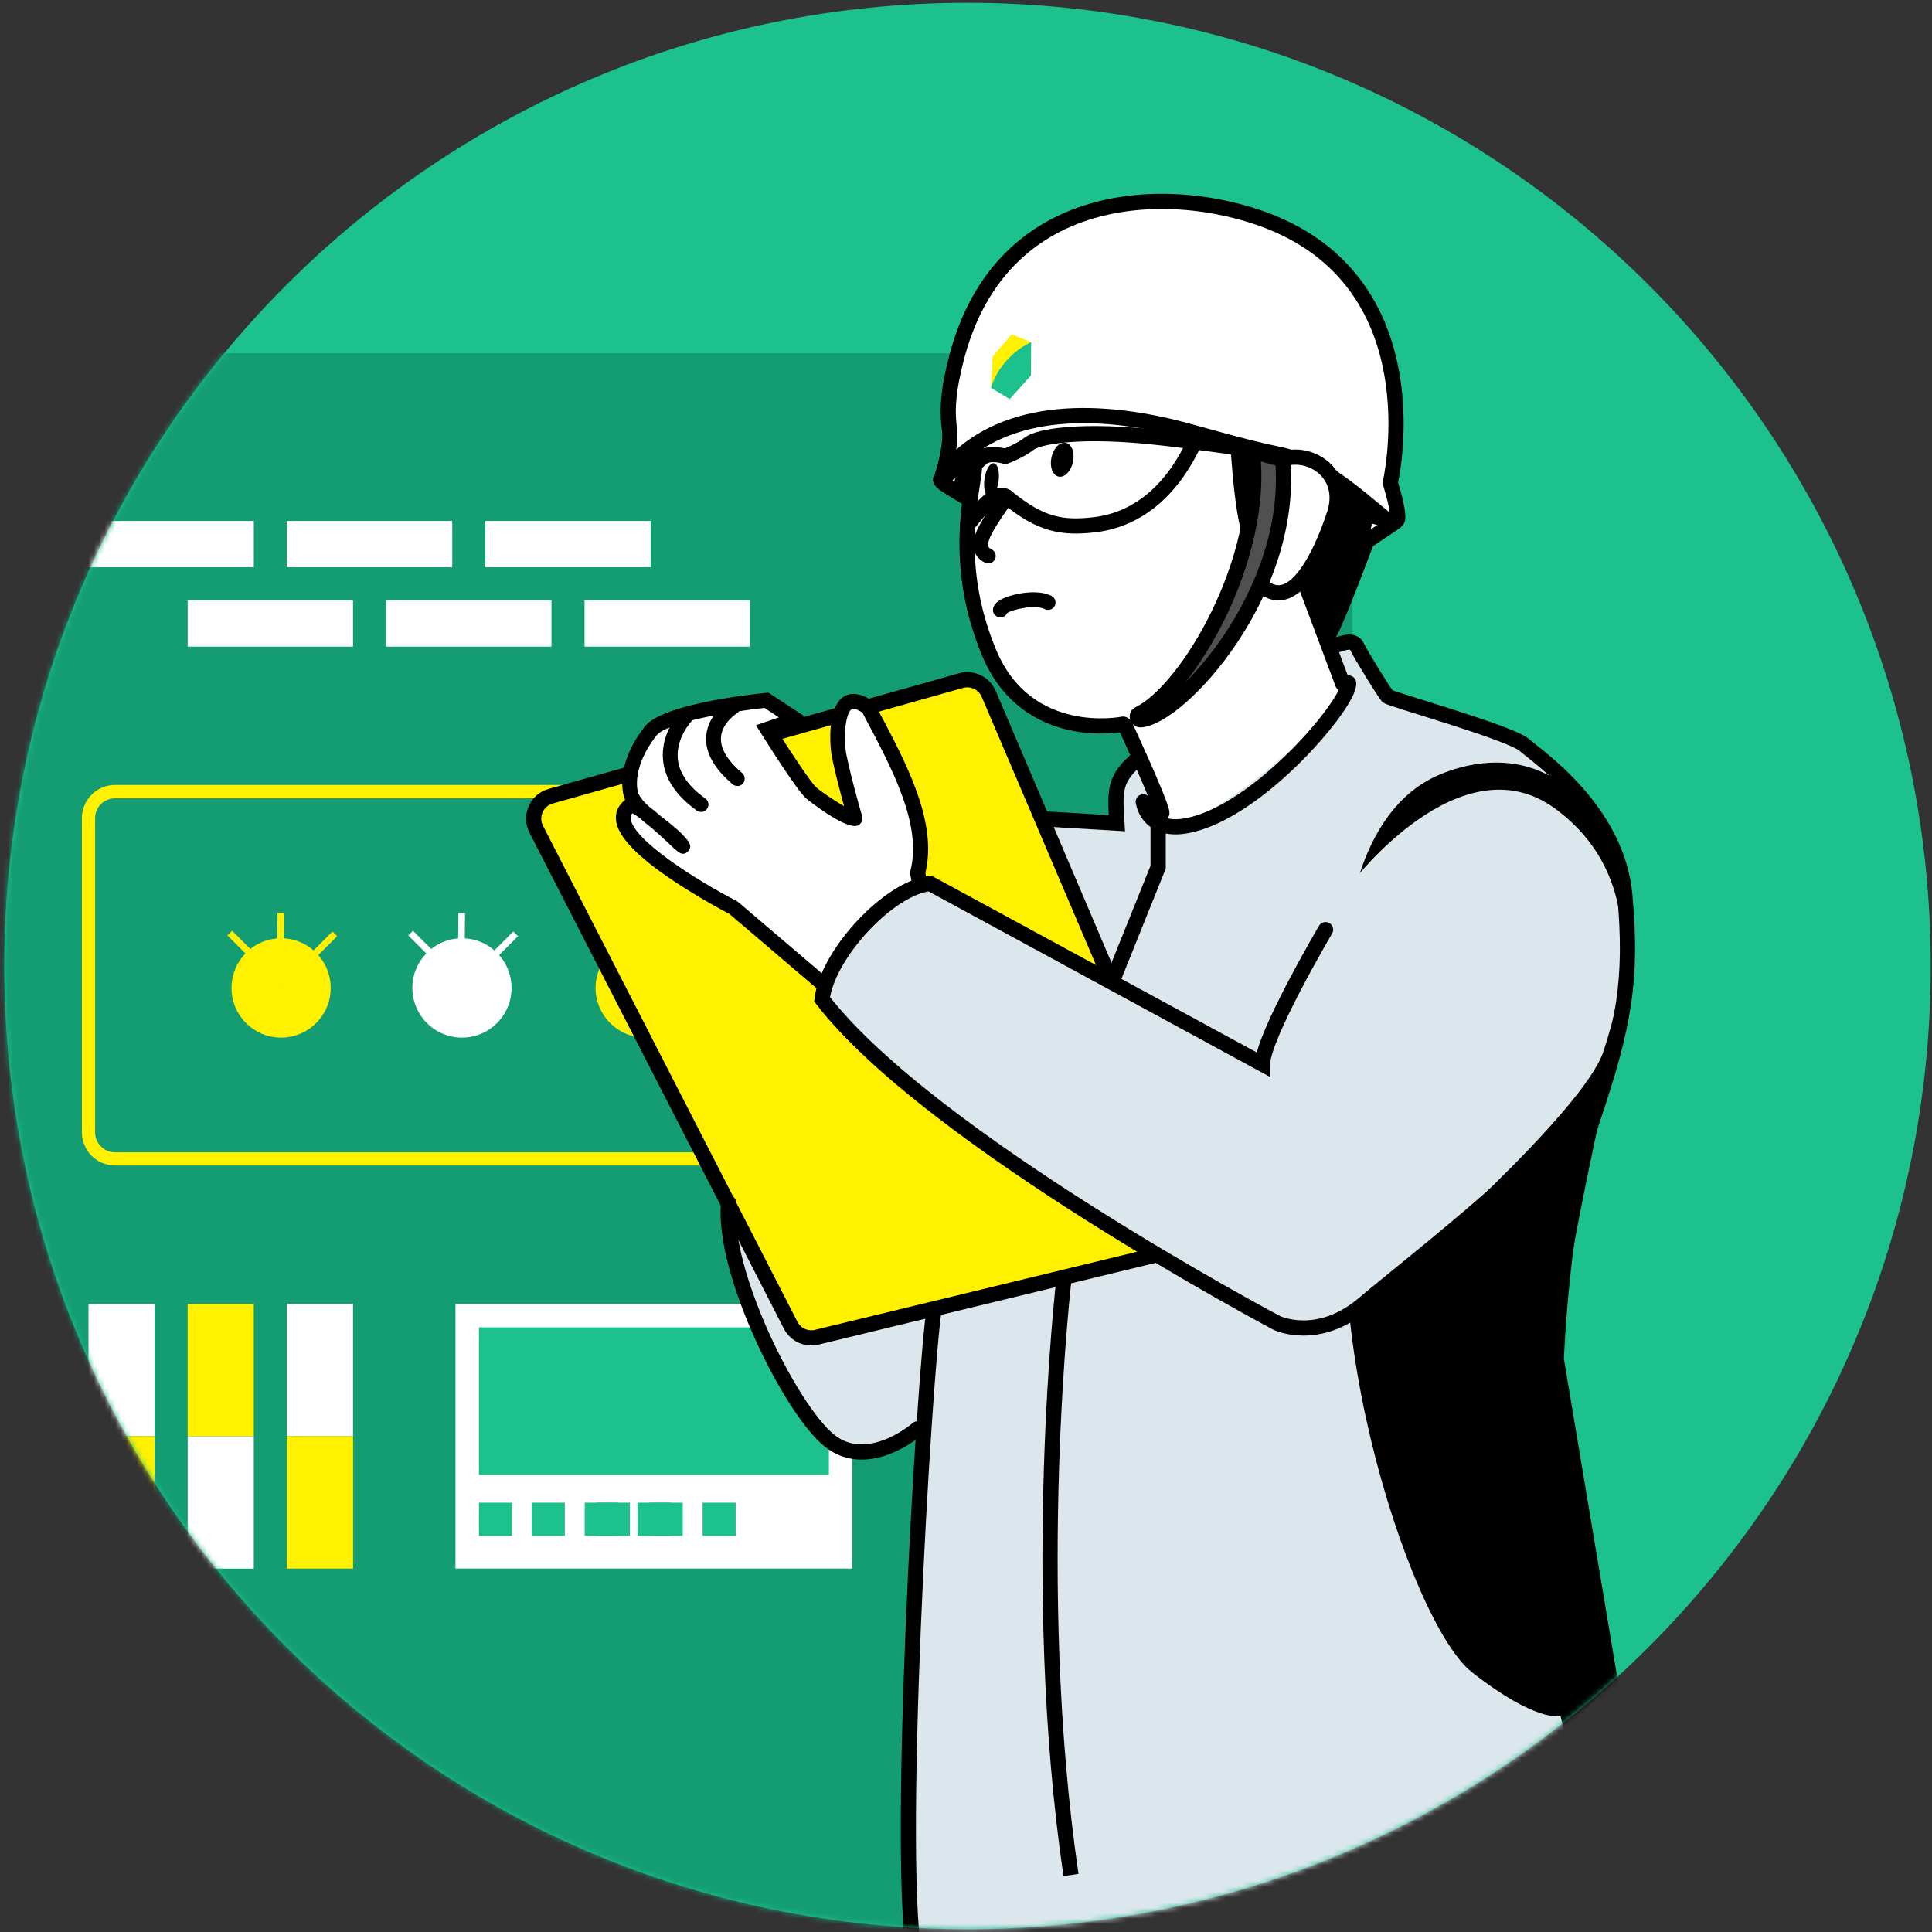 <svg width="360" height="360" viewBox="0 0 360 360" fill="none" xmlns="http://www.w3.org/2000/svg">
<rect x="0" y="0" width="360" height="360" fill="#333333" stroke="none"/>
<path d="M180.28 359.48C279.404 359.48 359.76 279.124 359.76 180C359.76 80.876 279.404 0.52 180.28 0.52C81.156 0.52 0.8 80.876 0.8 180C0.8 279.124 81.156 359.48 180.28 359.48Z" fill="#1CC18E"/>
<mask id="mask0_10061_1392" style="mask-type:luminance" maskUnits="userSpaceOnUse" x="0" y="0" width="360" height="360">
<path d="M180.28 359.48C279.404 359.48 359.76 279.124 359.76 180C359.76 80.876 279.404 0.52 180.28 0.52C81.156 0.52 0.8 80.876 0.8 180C0.8 279.124 81.156 359.48 180.28 359.48Z" fill="white"/>
</mask>
<g mask="url(#mask0_10061_1392)">
<path d="M-6.91 65.81H251.95V381.51H-10.91V69.81C-10.91 67.6 -9.12 65.81 -6.91 65.81Z" fill="#149D73"/>
<path d="M180.88 217.17H21.42C18.02 217.17 15.26 214.4 15.26 211V152.44C15.26 149.04 18.02 146.27 21.42 146.27H180.88C184.28 146.27 187.04 149.04 187.04 152.44V211C187.04 214.4 184.28 217.17 180.88 217.17ZM21.42 148.75C19.38 148.75 17.72 150.41 17.72 152.45V211.01C17.72 213.05 19.38 214.71 21.42 214.71H180.88C182.92 214.71 184.58 213.05 184.58 211.01V152.45C184.58 150.41 182.92 148.75 180.88 148.75H21.42Z" fill="#FFF100"/>
<path d="M158.81 292.28V242.96H84.87V292.28H158.81Z" fill="white"/>
<path d="M154.45 274.81V247.33H89.24V274.81H154.45Z" fill="#1CC18E"/>
<path d="M47.3 97.07H16.49V105.7H47.3V97.07Z" fill="white"/>
<path d="M84.27 97.07H53.46V105.7H84.27V97.07Z" fill="white"/>
<path d="M121.24 97.07H90.43V105.7H121.24V97.07Z" fill="white"/>
<path d="M65.78 111.86H34.97V120.49H65.78V111.86Z" fill="white"/>
<path d="M28.81 267.62V242.96H16.49V267.62H28.81Z" fill="white"/>
<path d="M28.81 292.28V267.62H16.49V292.28H28.81Z" fill="#FFF100"/>
<path d="M34.97 267.63V292.29H47.29V267.63H34.97Z" fill="white"/>
<path d="M34.97 242.97V267.63H47.29V242.97H34.97Z" fill="#FFF100"/>
<path d="M65.78 267.62V242.96H53.46V267.62H65.78Z" fill="white"/>
<path d="M65.79 292.28V267.62H53.47V292.28H65.79Z" fill="#FFF100"/>
<path d="M102.76 111.86H71.95V120.49H102.76V111.86Z" fill="white"/>
<path d="M139.73 111.86H108.92V120.49H139.73V111.86Z" fill="white"/>
<path d="M52.38 193.34C57.483 193.34 61.62 189.198 61.62 184.09C61.62 178.981 57.483 174.84 52.38 174.84C47.277 174.84 43.14 178.981 43.14 184.09C43.14 189.198 47.277 193.34 52.38 193.34Z" fill="#FFF100"/>
<path d="M61.952 173.577L52.077 183.445L52.947 184.315L62.821 174.447L61.952 173.577Z" fill="#FFF100"/>
<path d="M43.257 173.441L42.387 174.311L52.255 184.185L53.124 183.316L43.257 173.441Z" fill="#FFF100"/>
<path d="M51.714 170.102L51.593 183.932L52.823 183.943L52.944 170.113L51.714 170.102Z" fill="#FFF100"/>
<path d="M120.22 193.34C125.323 193.34 129.46 189.198 129.46 184.09C129.46 178.981 125.323 174.84 120.22 174.84C115.117 174.84 110.98 178.981 110.98 184.09C110.98 189.198 115.117 193.34 120.22 193.34Z" fill="#FFF100"/>
<path d="M129.781 173.581L119.907 183.448L120.776 184.318L130.651 174.451L129.781 173.581Z" fill="#FFF100"/>
<path d="M111.104 173.458L110.234 174.327L120.102 184.202L120.972 183.333L111.104 173.458Z" fill="#FFF100"/>
<path d="M119.546 170.105L119.425 183.935L120.655 183.945L120.776 170.116L119.546 170.105Z" fill="#FFF100"/>
<path d="M86.08 193.34C91.183 193.34 95.32 189.198 95.32 184.09C95.32 178.981 91.183 174.84 86.08 174.84C80.977 174.84 76.84 178.981 76.84 184.09C76.84 189.198 80.977 193.34 86.08 193.34Z" fill="white"/>
<path d="M95.65 173.576L85.775 183.443L86.644 184.313L96.519 174.446L95.65 173.576Z" fill="white"/>
<path d="M76.954 173.44L76.085 174.31L85.952 184.184L86.822 183.315L76.954 173.44Z" fill="white"/>
<path d="M85.418 170.104L85.297 183.933L86.527 183.944L86.648 170.115L85.418 170.104Z" fill="white"/>
<path d="M95.4 280H89.24V286.17H95.4V280Z" fill="#1CC18E"/>
<path d="M105.25 280H99.09V286.17H105.25V280Z" fill="#1CC18E"/>
<path d="M115.11 280H108.95V286.17H115.11V280Z" fill="#1CC18E"/>
<path d="M124.97 280H118.81V286.17H124.97V280Z" fill="#1CC18E"/>
<path d="M117.36 280H111.2V286.17H117.36V280Z" fill="#1CC18E"/>
<path d="M127.22 280H121.06V286.17H127.22V280Z" fill="#1CC18E"/>
<path d="M137.08 280H130.92V286.17H137.08V280Z" fill="#1CC18E"/>
<path d="M288.74 254.86L293.89 216.56C296.03 212.49 310.64 176.19 299.63 157.77C287.91 138.16 280.63 136.42 272.48 134.7C264.33 132.98 257.45 130.68 257.45 130.68L251.45 120.33L217.23 136.92L210.36 141.64L208.13 145.26L207.91 152.75L181.61 151.08L167.02 200.43L170.46 233.63L136.98 220.17L134.83 229.18C134.29 238.49 150.88 273.4 161.54 270.67C163.57 270.15 167.43 268.18 170.96 266.22C168.93 285.45 169.48 353.8 171.3 368.5L305.19 368.07L307.76 359.49L288.72 254.85L288.74 254.86Z" fill="#DBE7ED"/>
<path d="M181.86 80.55C178.22 92.16 180.87 107.64 181.83 113.22C182.8 118.8 186.06 127.55 190.56 130.55C195.07 133.55 204.36 136.5 204.36 136.5L224.96 134.78L242.55 112.89C242.55 112.89 247.81 119.37 249.09 118.51C249.09 118.51 255.28 96.56 254.97 94.87C248.94 61.02 189.06 57.56 181.85 80.54L181.86 80.55Z" fill="white"/>
<path d="M210.06 135.11C210.23 135.58 214.46 148.13 214.46 148.13L216.44 152.09C218.35 155.94 225.56 151.24 233.17 145.87L246.55 134.81L251.09 129.04C250.66 126.04 242.98 108.17 242.98 108.17L233.11 111.17L222.38 121.47L219.38 129.62L206.08 133.05L210.06 135.1V135.11Z" fill="white"/>
<path d="M102.61 148.36L179.06 126.82C181.16 126.23 183.37 127.29 184.23 129.29L225.52 226.19C226.57 228.66 225.16 231.48 222.55 232.11L152.2 249.17C150.25 249.64 148.23 248.72 147.32 246.93L99.92 154.52C98.67 152.08 99.97 149.11 102.6 148.36H102.61Z" fill="#FFF100" stroke="black" stroke-width="2.83" stroke-miterlimit="10"/>
<path d="M256.83 99.09C256.83 99.09 250.55 116.16 248.62 119.38C246.69 122.6 235.96 85.91 235.96 85.91C244.34 91.73 257.54 90.44 256.83 99.09Z" fill="black"/>
<path d="M175.34 88.96C183.71 77.62 199.29 75.06 218.14 79.49C222.55 80.53 231.47 83.29 238.07 84.61C246.71 86.34 252.39 92.08 258.8 97.2C259.47 97.73 260.47 97.26 260.46 96.4C260.44 94.5 259.4 91.11 259.06 89.96C259.06 89.96 266.93 56.38 240.04 42.84C223.08 34.3 186.57 32.03 177.99 67.65C176.92 72.08 176.34 75.79 176.92 79.98C177.46 83.86 174.69 91.58 175.35 88.95L175.34 88.96Z" fill="white" stroke="black" stroke-width="2.83" stroke-miterlimit="10"/>
<path d="M235.32 88.97C238.97 81.46 251.63 85.86 248.73 95.51C247.98 97.82 242.12 116.02 234.69 108.76" fill="white"/>
<path d="M235.32 88.97C238.97 81.46 251.63 85.86 248.73 95.51C247.98 97.82 242.12 116.02 234.69 108.76" stroke="black" stroke-width="2.83" stroke-miterlimit="10" stroke-linecap="round"/>
<path d="M199.93 86.101C200.312 84.364 199.724 82.759 198.618 82.516C197.513 82.274 196.307 83.485 195.926 85.222C195.544 86.959 196.132 88.564 197.238 88.807C198.344 89.049 199.549 87.838 199.93 86.101Z" fill="black"/>
<path d="M186.073 89.641C186.31 87.907 185.912 86.42 185.184 86.321C184.456 86.221 183.674 87.547 183.437 89.282C183.201 91.016 183.599 92.503 184.327 92.602C185.054 92.702 185.836 91.376 186.073 89.641Z" fill="black"/>
<path d="M186.4 115.03C186.31 115.03 186.23 115.03 186.14 115.01C185.39 114.87 184.9 114.14 185.04 113.4C185.18 112.67 185.75 112.07 186.8 111.57C188.98 110.53 193.49 109.74 195.95 111.05C196.62 111.41 196.88 112.25 196.52 112.92C196.16 113.59 195.32 113.84 194.65 113.49C192.93 112.57 188.56 113.57 187.65 114.25C187.43 114.73 186.94 115.05 186.4 115.05V115.03Z" fill="black"/>
<path d="M184.17 105C183.97 105 183.77 104.96 183.57 104.86C182.21 104.21 181.7 103.23 181.5 102.52C180.84 100.1 182.77 97.25 184.8 94.22C185.57 93.08 185.492 93.047 186.411 91.942C187.09 91.124 187.815 91.094 188.2 91.301C188.996 91.942 189.068 92.576 188.708 93.246C188.118 94.335 187.86 94.62 187.09 95.76C185.72 97.8 183.84 100.59 184.16 101.79C184.19 101.89 184.25 102.12 184.75 102.36C185.44 102.69 185.73 103.52 185.4 104.2C185.16 104.69 184.67 104.98 184.15 104.98L184.17 105Z" fill="black"/>
<path d="M302.47 188.55C302.47 188.55 288.63 248.1 290.35 255.83C292.07 263.55 307.78 359.51 307.78 359.51C307.78 359.51 307.19 366.35 305.21 368.09C303.23 369.83 290.78 319.77 290.78 319.77C290.78 319.77 286.29 321.03 274.27 311.59C262.25 302.15 242.72 239.52 254.3 209.05C265.89 178.58 250.87 176.01 250.87 176.01C250.87 176.01 251.73 151.12 268.46 144.25C285.2 137.38 305.9 145.63 302.46 188.55H302.47Z" fill="black"/>
<path d="M157.94 187.27L136.67 169.14C136.67 169.14 110.39 155.62 117.28 150.18C118.57 148.68 129.72 160.48 126.72 157.05C123.72 153.62 118.11 151.02 117.47 147.64C116.83 144.26 118.19 140.08 121.25 136.21C124.31 132.35 142.81 130.5 142.81 130.5L148.22 134.05C148.22 134.05 148.24 134.11 148.22 134.12L142.98 135.89C142.98 135.89 149.47 146.24 151.13 147.74C152.79 149.24 159.74 153.67 159.31 152.38C158.88 151.09 156.39 141.97 156.17 139.61C155.96 137.25 155.96 133.23 157.46 131.4C158.96 129.58 161.75 131.83 161.75 131.83C167.49 142.59 173.39 153.38 170.98 162.65L173.55 176.33L157.94 187.27Z" fill="white"/>
<path d="M157.86 189.01L135.9 170.29C135.03 169.84 130.52 167.45 125.88 164.39C118.71 159.65 115.07 155.85 114.78 152.78C114.64 151.36 115.19 150.11 116.36 149.15C116.4 149.11 116.44 149.08 116.48 149.04C116.32 148.67 116.19 148.28 116.12 147.88C115.4 144.08 116.87 139.51 120.18 135.34C123.43 131.23 139.5 129.43 142.69 129.11L143.18 129.06L149.72 133.35L149.52 135.11L148.67 135.41L145.11 136.62C147.61 140.55 151.11 145.82 152.08 146.7C153.02 147.55 155.46 149.17 157.28 150.22C156.37 146.92 154.99 141.56 154.82 139.72C154.64 137.75 154.44 132.91 156.42 130.51C158.05 128.53 160.79 129.24 162.65 130.74L162.87 130.92L163.33 131.78C168.94 142.28 174.73 153.14 172.43 162.68L175.11 176.94L157.9 189.01H157.86ZM117.84 151.53C117.51 151.9 117.49 152.23 117.51 152.51C117.9 156.51 129.85 164.08 137.3 167.91L137.56 168.09L158.02 185.53L172.02 175.71L169.55 162.6L169.63 162.3C171.87 153.73 166.26 143.24 160.85 133.09L160.68 132.77C160.2 132.45 158.98 131.73 158.52 132.28C157.63 133.36 157.24 136.19 157.54 139.48C157.74 141.65 160.16 150.58 160.61 151.93C160.84 152.62 160.61 153.35 160.02 153.73C157.98 155.06 150.26 148.82 150.19 148.76C148.47 147.21 142.89 138.37 141.79 136.61L140.86 135.13L145.14 133.68L142.45 131.91C135.47 132.65 124.23 134.64 122.32 137.06C119.56 140.55 118.25 144.4 118.81 147.37C118.99 148.32 119.85 149.32 120.97 150.32C121.61 150.8 122.34 151.4 123.17 152.12L123.4 152.3C124.93 153.49 126.51 154.72 127.74 156.13C128.3 156.77 129.14 157.73 128.17 158.66C127.2 159.6 126.45 158.89 125.08 157.6C123.58 156.19 122.36 155.08 121.38 154.23C120.58 153.61 119.8 152.99 119.1 152.36C118.51 151.92 118.1 151.67 117.82 151.53H117.84Z" fill="black"/>
<path d="M252 164.39C252 164.39 235.26 193.14 235.26 198.29L173.3 164.63C165.78 165.37 154.2 177.66 153.18 186.19C164.3 199.74 182.2 211.88 202.9 226.52L238.25 245.49C238.25 245.49 245.55 250.21 254.13 242.92C262.71 235.62 295.11 206.9 298.76 195.96C302.41 185.02 307.34 163.53 289.75 150.66C272.16 137.79 251.99 164.39 251.99 164.39H252Z" fill="#DBE7ED"/>
<path d="M130.63 151.29C130.35 151.29 130.07 151.21 129.83 151.03C126 148.3 123.89 145.15 123.55 141.67C123.05 136.59 126.58 132.78 126.73 132.63C127.26 132.07 128.13 132.05 128.68 132.57C129.23 133.09 129.26 133.96 128.74 134.52C128.69 134.58 125.92 137.62 126.3 141.43C126.57 144.07 128.29 146.55 131.43 148.79C132.05 149.23 132.2 150.1 131.75 150.72C131.48 151.1 131.06 151.3 130.62 151.3L130.63 151.29Z" fill="black"/>
<path d="M137.39 146.46C137.08 146.46 136.76 146.35 136.5 146.13C133.01 143.17 131.36 140.15 131.59 137.14C131.91 133.01 135.7 130.64 135.86 130.55C136.51 130.15 137.36 130.36 137.76 131.01C138.16 131.66 137.95 132.51 137.31 132.91C137.27 132.94 134.54 134.67 134.34 137.38C134.19 139.45 135.51 141.69 138.28 144.04C138.86 144.53 138.93 145.4 138.44 145.99C138.17 146.31 137.78 146.48 137.39 146.48V146.46Z" fill="black"/>
<path d="M247 173.23C247 173.23 235.26 193.15 235.26 198.3L173.3 164.64C165.78 165.38 154.2 177.67 153.18 186.2C173.34 212.33 237.91 246.51 237.91 246.51C237.91 246.51 245.55 250.22 254.13 242.93C262.71 235.63 295.73 210.34 299.37 199.4" stroke="black" stroke-width="2.83" stroke-miterlimit="10" stroke-linecap="round"/>
<path d="M192.14 63.77L188.52 62.29L184.97 66.42L184.66 72.3C186.27 68.08 189.68 65.74 192.14 63.78V63.77Z" fill="#FFF100"/>
<path d="M184.66 72.28L188.15 74.37L192.1 69.97L192.14 63.76C189.45 64.9 185.83 68.14 184.66 72.28Z" fill="#1CC18E"/>
<path d="M237.19 85.63L229.22 82.17C229.22 82.17 230.21 100.97 232.57 101.08L237.18 85.63H237.19Z" fill="black"/>
<path d="M198.24 238.41C198.24 238.41 191.63 295.22 199.56 349.38" stroke="black" stroke-width="2.83" stroke-miterlimit="10"/>
<path d="M175.72 90.01C177.19 91.04 180.59 93.02 180.59 93.02C180.79 91.03 181.25 87.86 181.75 84.5L175.85 88.93C175.41 89.26 175.26 89.69 175.71 90.01H175.72Z" fill="white" stroke="black" stroke-width="2.83" stroke-miterlimit="10"/>
<path d="M259.59 97.55L253.41 101.69L254.51 95.8L259.55 97.12C259.74 97.19 259.77 97.44 259.6 97.55H259.59Z" fill="white" stroke="black" stroke-width="2.83" stroke-miterlimit="10"/>
<path d="M233.34 84.07C235.84 103.94 221.29 128.7 212.17 133.07C211.65 133.32 211.98 134.18 212.55 134.13C219.78 133.59 241.2 110.56 239.01 85.66L233.34 84.06V84.07Z" fill="#505050" stroke="black" stroke-width="2.83" stroke-miterlimit="10"/>
<path d="M181.6 86.93C181.43 91.22 177.2 104.6 184.3 121.61C191.4 138.62 209.29 134.93 209.29 134.93" stroke="black" stroke-width="2.83" stroke-miterlimit="10" stroke-linecap="round"/>
<path d="M209.62 135.11C209.62 135.11 216.5 149.97 216.5 151.51" stroke="black" stroke-width="2.83" stroke-miterlimit="10" stroke-linecap="round"/>
<path d="M212.28 141.14C207.57 145.04 207.73 147.18 208.12 153.39L194.63 152.59" stroke="black" stroke-width="2.83" stroke-miterlimit="10" stroke-linecap="round"/>
<path d="M213.03 149.4C213.2 150.56 214.54 155.07 221.12 153.86C234.61 151.38 251.78 130.64 251.29 127.27" stroke="black" stroke-width="2.83" stroke-miterlimit="10" stroke-linecap="round"/>
<path d="M242.99 108.17L250.19 127.38" stroke="black" stroke-width="2.83" stroke-miterlimit="10" stroke-linecap="round"/>
<path d="M249.03 120.22C250.02 119.89 252.17 119.01 252.83 120.44C253.49 121.87 258 129.19 258.55 129.74C259.1 130.29 281.39 136.51 284.04 138.82C286.69 141.13 301.32 151.04 302.76 166.78C304.19 182.52 302.65 191.11 296.82 208.39C290.99 225.67 289.99 253.31 289.99 253.31L303.2 332.14" stroke="black" stroke-width="2.83" stroke-miterlimit="10" stroke-linecap="round"/>
<path d="M215.8 154.1V161.59L207.65 181.85" stroke="black" stroke-width="2.83" stroke-miterlimit="10"/>
<path d="M135.76 224.12C134.52 236.86 147.21 262.43 154.48 268.38C161.75 274.32 170.98 266.24 170.98 266.24" stroke="black" stroke-width="2.83" stroke-miterlimit="10" stroke-linecap="round"/>
<path d="M174.07 243.97C172.25 255.28 166.58 350.07 170.77 366.58" stroke="black" stroke-width="2.83" stroke-miterlimit="10" stroke-linecap="round"/>
<path d="M179.314 89.58C179.314 89.58 181.933 85.836 183.385 85.049C184.837 84.263 187.318 85.049 187.318 85.049C187.318 85.049 190.051 84.024 191.739 82.692C193.427 81.361 201.217 79.828 216.68 81.616C234.227 83.645 239.394 85.049 238.834 85.049" stroke="black" stroke-width="2.83" stroke-linecap="round"/>
</g>
<path d="M180.294 97.789C182.949 94.526 185.661 91.025 187.732 92.716C193.944 97.789 197.873 98.455 203.867 97.789C208.776 97.243 216.902 94.527 222.542 82.458" stroke="black" stroke-width="2.83" stroke-linecap="round"/>
</svg>
